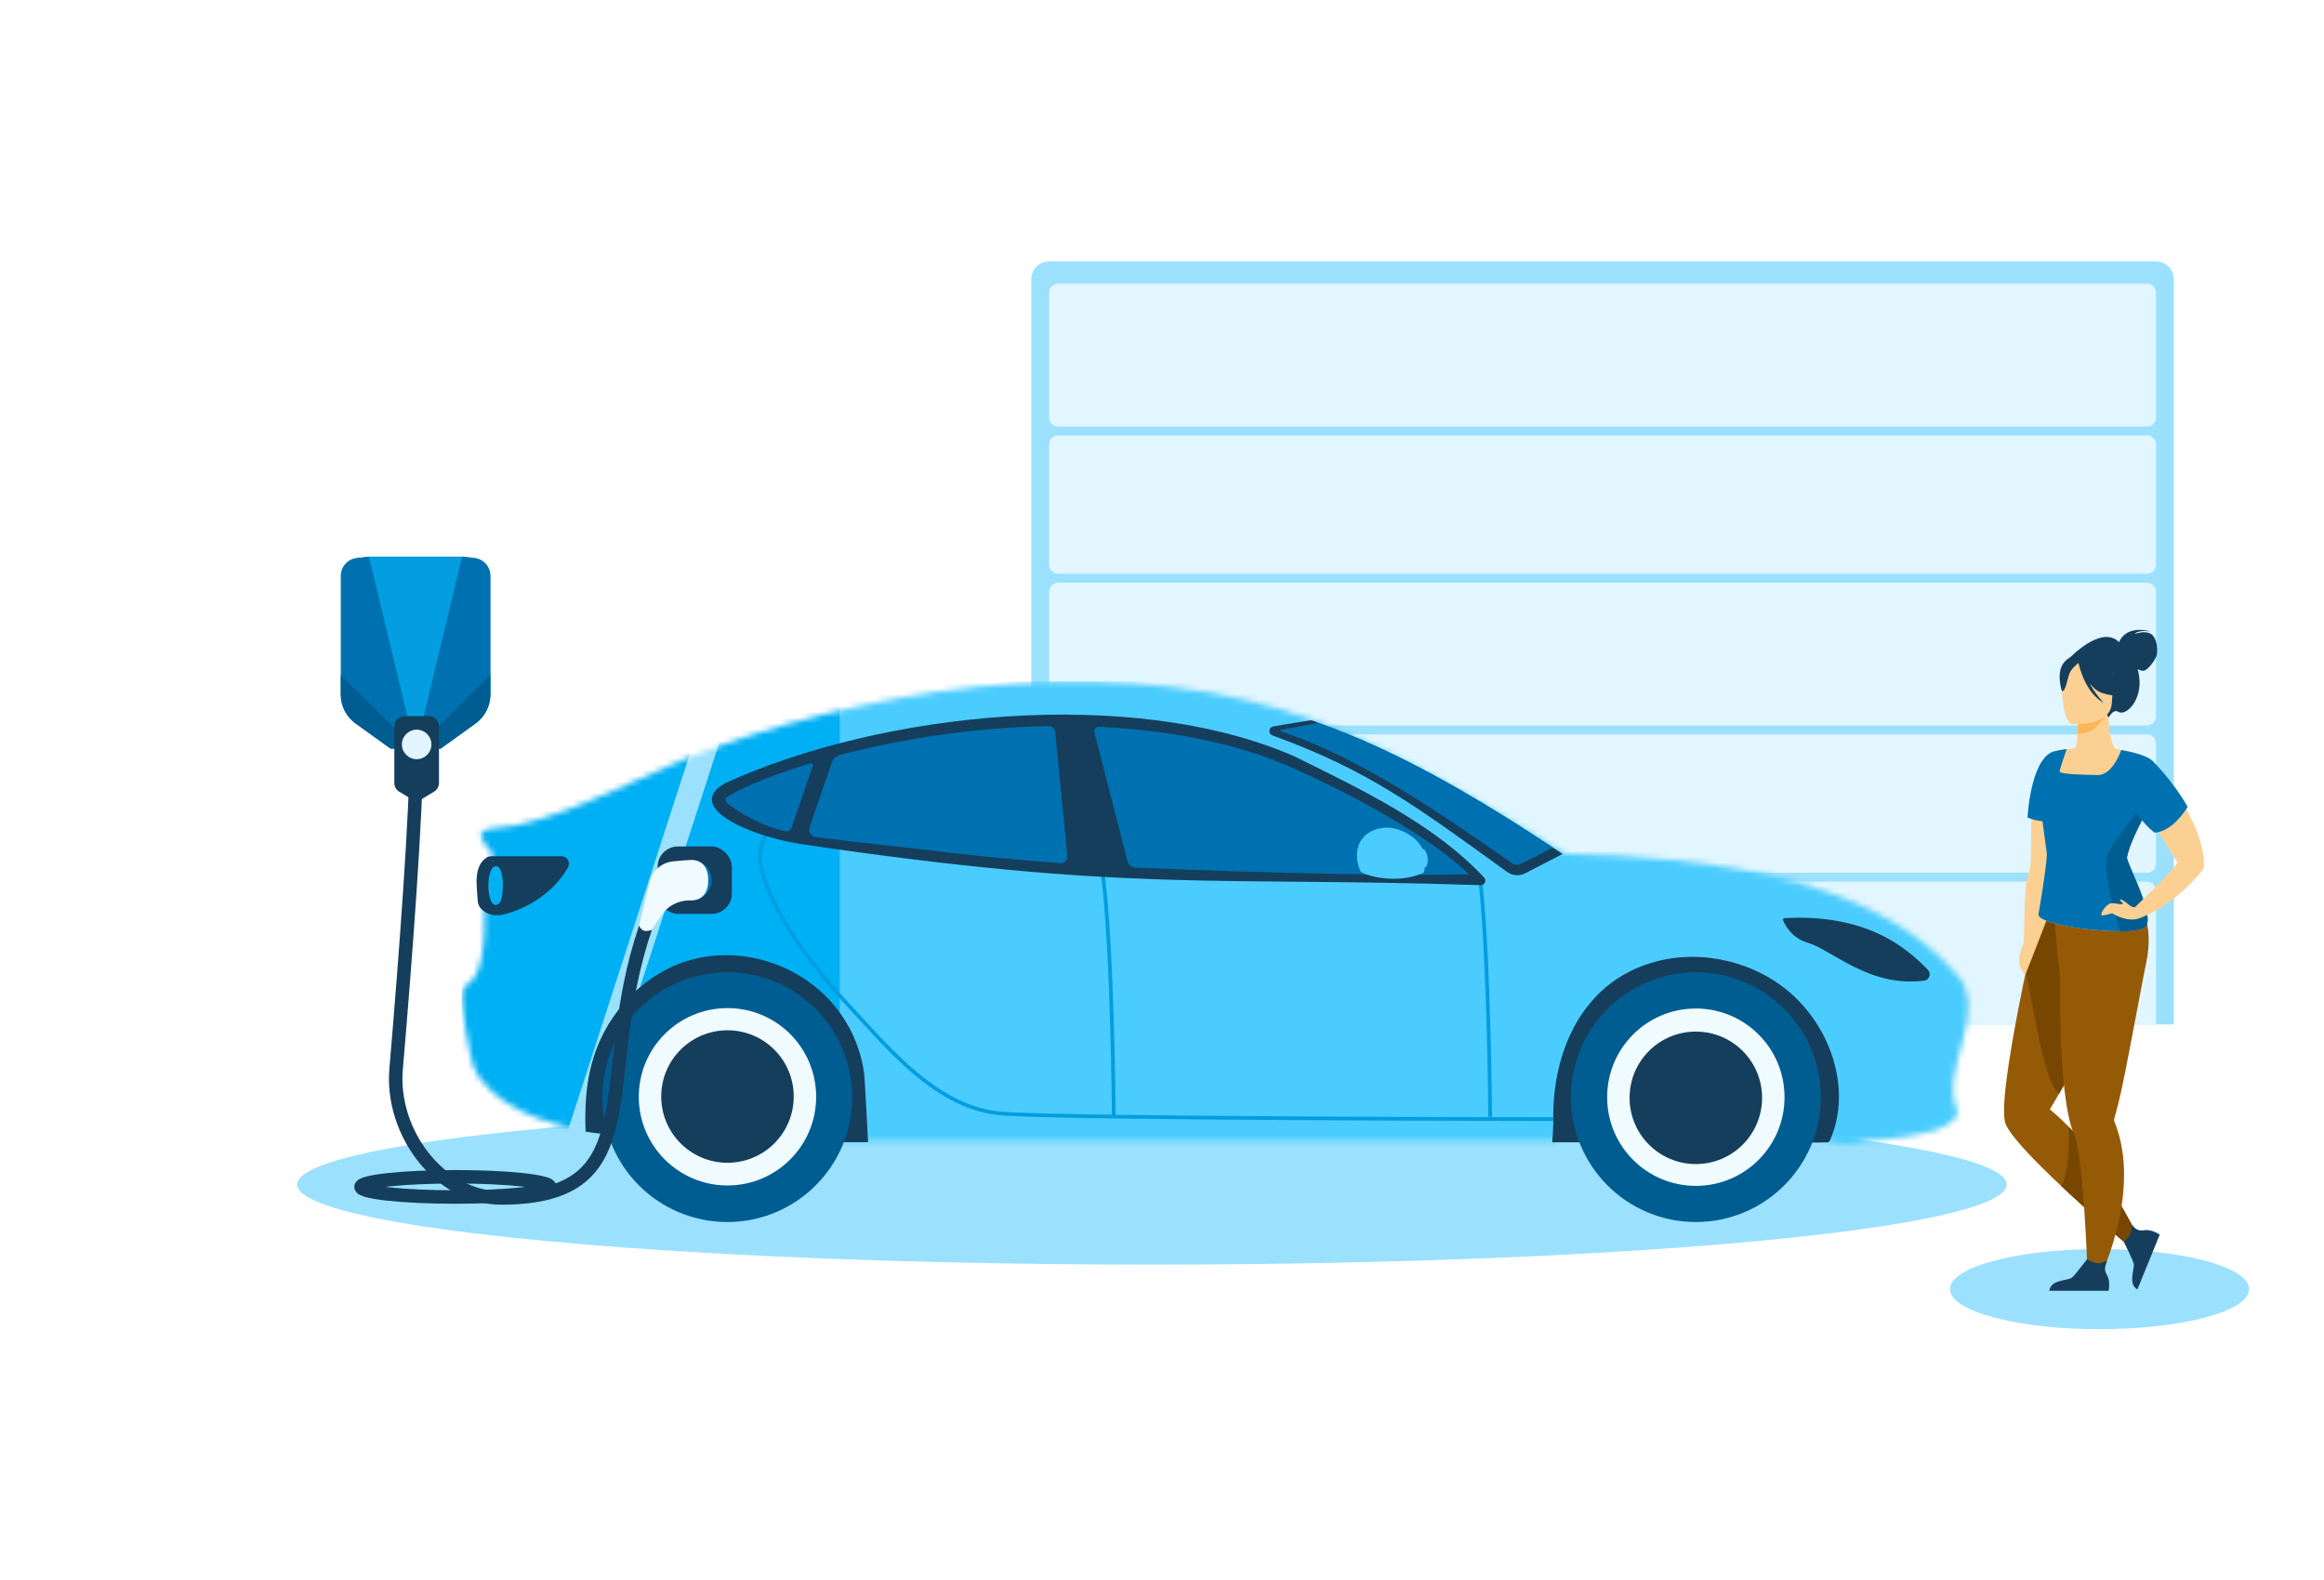 <svg fill="none" height="272" viewBox="0 0 400 272" width="400" xmlns="http://www.w3.org/2000/svg">
<ellipse cx="147.124" cy="13.793" fill="#9BE1FD" rx="147.124" ry="13.793" transform="matrix(1 0 0 -1 51.141 217.708)"></ellipse>
<ellipse cx="25.747" cy="6.896" fill="#9BE1FD" rx="25.747" ry="6.896" transform="matrix(1 0 0 -1 335.624 228.823)"></ellipse>
<path d="M374.153 176.364H177.491V48.073C177.491 46.376 178.867 45 180.564 45H371.08C372.777 45 374.153 46.376 374.153 48.073V176.364Z" fill="#9BE1FD"></path>
<path d="M371.081 176.364H180.564V153.318C180.564 152.469 181.252 151.781 182.101 151.781H369.544C370.393 151.781 371.081 152.469 371.081 153.318V176.364Z" fill="#E1F6FF"></path>
<path d="M369.544 124.894H182.101C181.252 124.894 180.564 124.206 180.564 123.357V101.848C180.564 100.999 181.252 100.311 182.101 100.311H369.544C370.393 100.311 371.081 100.999 371.081 101.848V123.357C371.081 124.206 370.393 124.894 369.544 124.894Z" fill="#E1F6FF"></path>
<path d="M369.544 150.245H182.101C181.252 150.245 180.564 149.557 180.564 148.708V127.967C180.564 127.118 181.252 126.43 182.101 126.43H369.544C370.393 126.43 371.081 127.118 371.081 127.967V148.708C371.081 149.557 370.393 150.245 369.544 150.245Z" fill="#E1F6FF"></path>
<path d="M369.544 98.775H182.101C181.252 98.775 180.564 98.087 180.564 97.238V76.497C180.564 75.648 181.252 74.96 182.101 74.96H369.544C370.393 74.96 371.081 75.648 371.081 76.497V97.238C371.081 98.087 370.393 98.775 369.544 98.775Z" fill="#E1F6FF"></path>
<path d="M369.544 73.424H182.101C181.252 73.424 180.564 72.736 180.564 71.887V50.377C180.564 49.529 181.252 48.841 182.101 48.841H369.544C370.393 48.841 371.081 49.529 371.081 50.377V71.887C371.081 72.736 370.393 73.424 369.544 73.424Z" fill="#E1F6FF"></path>
<g clip-path="url(#clip0_732_18681)">
<mask height="80" id="mask0_732_18681" maskUnits="userSpaceOnUse" style="mask-type: alpha;" width="260" x="79" y="117">
<path d="M337.225 168.265C322.645 150.899 294.15 147.589 269.234 146.937L268.432 146.442C255.105 138.221 241.457 129.802 226.787 124.225C194.198 112.202 155.208 117.262 123.155 128.613C112.355 132.433 99.32 139.946 88.771 142.093C84.426 142.975 79.968 141.762 85.066 147.269C82.253 148.943 83.382 152.866 83.358 155.524C83.358 155.524 83.897 165.337 81.575 168.392C80.972 169.184 79.629 169.952 79.478 170.706C79.177 172.215 80.82 181.973 81.499 183.599C84.224 190.091 93.819 193.631 100.914 194.615V194.666C101.617 194.704 114.646 189.989 124.298 190.577C133.951 191.165 144.907 196.391 144.907 196.391C145.149 196.391 266.716 196.404 266.911 196.417C267.753 196.417 280.173 193.146 292.103 193.146C304.015 193.146 314.263 196.394 314.431 196.391H314.732C316.629 197.119 319.204 197.119 321.1 196.391C324.792 196.174 332.377 195.561 335.366 193.529H335.203L335.366 193.49L335.425 193.45C336.218 192.909 337.167 192.261 336.885 191.126C333.897 184.303 341.984 174.935 337.225 168.265Z" fill="#00B0F4"></path>
</mask>
<g mask="url(#mask0_732_18681)">
<rect fill="#4BCCFF" height="93.066" width="260.375" x="79.441" y="117.306"></rect>
<rect fill="#00B0F4" height="93.066" width="65.094" x="79.441" y="117.306"></rect>
<g filter="url(#filter0_f_732_18681)">
<rect fill="#9BE1FD" height="84.612" transform="matrix(0.966 0.257 -0.308 0.951 75.226 117.306)" width="4.234"></rect>
</g>
<g filter="url(#filter1_f_732_18681)">
<rect fill="#9BE1FD" height="84.612" transform="matrix(0.966 0.257 -0.308 0.951 122.775 117.306)" width="4.234"></rect>
</g>
</g>
<g clip-path="url(#clip1_732_18681)">
<path clip-rule="evenodd" d="M96.65 147.401C97.642 147.401 98.231 148.486 97.742 149.368C95.431 153.47 90.81 156.55 86.289 157.508C84.845 157.687 83.79 157.38 82.886 156.524C82.484 156.141 82.245 155.617 82.22 155.068C82.095 152.499 81.392 149.138 83.828 147.579L83.84 147.592C84.041 147.464 84.305 147.401 84.556 147.401H96.65ZM85.422 149.113C83.313 148.998 83.777 157.853 86.038 155.349C86.728 154.594 86.891 149.19 85.422 149.113Z" fill="#153E5C" fill-rule="evenodd"></path>
<path d="M307.136 158.058C306.96 158.058 306.835 158.249 306.897 158.415C307.224 159.272 308.417 161.482 311.054 162.262C315.399 163.553 321.716 170.044 331.21 168.817C332.089 168.702 332.441 167.591 331.813 166.939C328.134 163.169 321.339 157.278 307.136 158.058Z" fill="#153E5C"></path>
<path d="M131.88 143.567L132.193 143.654C131.935 144.543 130.639 146.158 131.33 149.196C132.216 153.065 134.359 157.268 137.139 161.423C139.916 165.576 143.317 169.664 146.7 173.304C150.102 176.964 153.817 181.263 158.062 184.768C162.304 188.269 167.04 190.947 172.458 191.387C175.146 191.605 182.221 191.772 191.379 191.902C191.377 191.69 191.374 191.394 191.37 191.021C191.361 190.209 191.346 189.034 191.323 187.586C191.277 184.689 191.199 180.693 191.07 176.303C190.811 167.518 190.346 157.167 189.526 150.853L190.17 150.771C190.994 157.12 191.459 167.504 191.718 176.286C191.848 180.679 191.926 184.677 191.971 187.576C191.994 189.025 192.009 190.201 192.018 191.013C192.023 191.396 192.025 191.699 192.027 191.912C201.485 192.043 213.062 192.135 224.303 192.199C235.547 192.263 246.446 192.299 254.535 192.319C258.579 192.329 261.92 192.335 264.251 192.339C265.416 192.341 266.328 192.342 266.949 192.343C267.259 192.343 267.497 192.342 267.657 192.343C267.737 192.343 267.799 192.344 267.839 192.344H267.899C267.899 192.347 267.9 192.379 267.9 192.663C267.9 192.975 267.899 192.983 267.899 192.983H267.838C267.797 192.983 267.737 192.982 267.657 192.982C267.497 192.981 267.258 192.982 266.948 192.982C266.327 192.981 265.414 192.98 264.249 192.978C261.919 192.974 258.577 192.968 254.532 192.958C246.443 192.938 235.544 192.902 224.299 192.838C201.821 192.71 177.935 192.472 172.405 192.023C166.798 191.568 161.937 188.801 157.646 185.258C153.358 181.719 149.601 177.372 146.222 173.736C142.823 170.079 139.398 165.964 136.597 161.775C133.797 157.59 131.607 153.313 130.697 149.337C129.958 146.088 131.374 144.149 131.568 143.479L131.88 143.567Z" fill="#039DE0"></path>
<path d="M255.15 151.94C255.886 158.625 256.301 168.714 256.532 177.122C256.647 181.328 256.716 185.116 256.757 187.853C256.777 189.222 256.79 190.328 256.798 191.092C256.802 191.474 256.805 191.77 256.806 191.971C256.807 192.071 256.809 192.148 256.809 192.199V192.276L256.161 192.281V192.204C256.16 192.153 256.159 192.076 256.158 191.976C256.156 191.775 256.153 191.479 256.149 191.098C256.141 190.335 256.129 189.231 256.109 187.863C256.068 185.128 255.999 181.342 255.883 177.139C255.653 168.731 255.237 158.666 254.504 152.01L255.15 151.94Z" fill="#039DE0"></path>
<path d="M225.64 123.994C225.78 124.016 226.226 124.136 226.91 124.454C226.917 124.454 226.924 124.453 226.93 124.452C241.043 129.43 254.851 137.691 267.29 145.914L268.12 146.458C268.421 146.657 268.723 146.859 268.949 147.012L262.415 150.391C261.424 150.851 260.256 150.723 259.364 150.084C243.767 138.813 235.578 132.628 219.014 126.609C218.248 126.328 218.336 125.216 219.127 125.063C221.752 124.577 224.635 124.173 225.64 123.994Z" fill="#153E5C"></path>
<path d="M226.93 124.452C241.043 129.43 254.851 137.691 267.29 145.914C266.646 146.184 263.344 148.014 261.575 148.755C261.135 148.934 260.658 148.883 260.268 148.615C247.81 139.912 233.883 130.315 220.546 125.945C220.383 125.894 220.396 125.651 220.558 125.625C223.085 125.167 226.012 124.571 226.93 124.452Z" fill="#0071B0"></path>
<path d="M137.543 145.266C194.269 153.687 208.748 150.863 254.863 152.384C255.528 152.41 255.918 151.592 255.465 151.093C246.838 141.829 234.053 135.772 222.738 130.187C194.984 118.073 151.821 122.443 124.658 134.89C117.788 138.992 128.94 143.886 137.543 145.253V145.266Z" fill="#153E5C"></path>
<path d="M180.465 124.999C168.421 125.216 155.964 126.98 144.573 129.97C143.908 130.149 143.38 130.647 143.154 131.299C142.325 133.702 140.303 139.631 139.349 142.417C139.085 143.183 139.588 144.001 140.379 144.103C143.769 144.525 151.932 145.522 156.529 145.969C166.425 147.209 174.851 148.039 182.512 148.602C183.215 148.653 183.793 148.052 183.718 147.337C183.291 143.068 181.997 130.047 181.62 126.047C181.558 125.446 181.068 124.999 180.478 125.012L180.465 124.999Z" fill="#0071B0"></path>
<path d="M221.961 131.964C212.931 128.028 201.679 125.702 189.158 125.127C188.643 125.102 188.254 125.6 188.38 126.098L194.056 148.27C194.219 148.883 194.747 149.33 195.375 149.356C205.974 149.816 234.933 150.902 252.842 150.506C242.946 140.998 221.961 131.964 221.961 131.964Z" fill="#0071B0"></path>
<path d="M139.894 131.836C139.981 131.581 139.73 131.338 139.479 131.415C130.852 133.996 126.645 136.27 125.112 137.216C124.761 137.433 124.773 137.919 125.087 138.2C126.745 139.619 131.14 142.302 135.247 143.107C135.674 143.184 136.076 142.941 136.227 142.532C136.967 140.385 139.203 133.881 139.894 131.849V131.836Z" fill="#0071B0"></path>
<path d="M238.466 142.481C234.711 142.698 232.765 145.573 233.845 149.164C233.92 149.407 234.134 150.02 234.309 150.135C235.289 150.787 240.3 152.257 244.896 150.314C245.197 150.199 245.16 149.611 245.223 149.356C246.127 148.998 245.788 146.302 244.833 146.11C243.841 144.002 240.764 142.353 238.466 142.481Z" fill="#4BCCFF"></path>
<path d="M114.577 166.965C111.927 168.358 109.528 170.249 107.519 172.549C101.717 179.207 100.474 186.529 100.788 194.81C110.621 196.497 143.034 196.624 143.034 196.624C145.094 196.65 147.304 196.624 149.414 196.624C149.389 196.624 148.874 185.775 148.723 184.715C148.045 179.795 145.734 175.079 142.13 171.501C135.047 164.447 123.657 162.198 114.577 166.952V166.965Z" fill="#153E5C"></path>
<path d="M125.185 210.372C113.305 210.372 103.685 200.752 103.685 188.873C103.685 176.993 113.318 167.373 125.185 167.373C137.053 167.373 146.685 176.993 146.685 188.873C146.685 200.752 137.053 210.372 125.185 210.372Z" fill="#005D91"></path>
<path d="M125.216 204.08C116.789 204.08 109.945 197.247 109.945 188.813C109.945 180.378 116.777 173.546 125.216 173.546C133.655 173.546 140.474 180.378 140.474 188.813C140.474 197.247 133.643 204.08 125.216 204.08Z" fill="#F0FBFF"></path>
<path d="M125.211 200.173C118.919 200.173 113.808 195.072 113.808 188.77C113.808 182.468 118.906 177.366 125.211 177.366C131.515 177.366 136.614 182.468 136.614 188.77C136.614 195.072 131.515 200.173 125.211 200.173Z" fill="#153E5C"></path>
<path d="M283.478 165.985C280.526 166.995 277.814 168.567 275.553 170.688C269.337 176.566 267.114 185.333 267.353 193.396C267.302 194.482 267.265 195.568 267.164 196.655C268.219 196.655 290.912 196.642 290.912 196.642H310.214C311.37 196.77 314.71 196.642 314.71 196.642L314.974 196.31C318.892 187.416 314.974 176.336 307.351 170.266C300.821 165.078 291.54 163.251 283.478 165.998V165.985Z" fill="#153E5C"></path>
<path d="M291.891 210.372C280.01 210.372 270.391 200.752 270.391 188.873C270.391 176.993 280.023 167.373 291.891 167.373C303.758 167.373 313.391 176.993 313.391 188.873C313.391 200.752 303.758 210.372 291.891 210.372Z" fill="#005D91"></path>
<path d="M291.883 204.15C283.452 204.15 276.616 197.317 276.616 188.883C276.616 180.449 283.452 173.616 291.883 173.616C300.315 173.616 307.15 180.449 307.15 188.883C307.15 197.317 300.315 204.15 291.883 204.15Z" fill="#F0FBFF"></path>
<path d="M291.882 200.396C285.59 200.396 280.479 195.295 280.479 188.993C280.479 182.691 285.578 177.589 291.882 177.589C298.186 177.589 303.285 182.691 303.285 188.993C303.285 195.295 298.186 200.396 291.882 200.396Z" fill="#153E5C"></path>
</g>
</g>
<path d="M111.103 159.714C102.156 185.85 112.449 206.23 86.3 206.23C75.53 206.23 67.259 194.814 68.174 184.084C69.853 164.394 71.665 139.873 71.665 129.291" stroke="#153E5C" stroke-width="2.321"></path>
<path d="M58.843 99.125C58.843 97.568 60.008 96.256 61.554 96.073L63.694 95.818H71.618H79.543L81.683 96.073C83.229 96.256 84.394 97.568 84.394 99.125V119.563C84.394 121.541 83.442 123.399 81.835 124.554L75.845 128.862H67.344L61.388 124.555C59.789 123.399 58.843 121.546 58.843 119.573V99.125Z" fill="#039DE0"></path>
<path d="M79.541 95.818L81.681 96.073C83.228 96.256 84.392 97.568 84.392 99.125V119.563C84.392 121.541 83.44 123.399 81.834 124.554L75.843 128.862H71.593L79.541 95.818Z" fill="#0071B0"></path>
<path d="M84.392 116.182V119.562C84.392 121.541 83.44 123.398 81.834 124.553L75.843 128.861H71.593L84.392 116.182Z" fill="#005D91"></path>
<path d="M63.502 95.818L61.362 96.073C59.815 96.256 58.651 97.568 58.651 99.125V119.563C58.651 121.541 59.603 123.399 61.209 124.554L67.2 128.862H71.45L63.502 95.818Z" fill="#0071B0"></path>
<path d="M58.651 116.182V119.562C58.651 121.541 59.603 123.398 61.209 124.553L67.2 128.861H71.45L58.651 116.182Z" fill="#005D91"></path>
<path d="M67.871 125.019C67.871 124.064 68.645 123.29 69.6 123.29H73.827C74.781 123.29 75.556 124.064 75.556 125.019V134.802C75.556 135.407 75.239 135.969 74.721 136.282L72.607 137.558C72.058 137.89 71.369 137.89 70.819 137.558L68.706 136.282C68.188 135.969 67.871 135.407 67.871 134.802V125.019Z" fill="#153E5C"></path>
<circle cx="71.714" cy="128.153" fill="#E1F6FF" r="2.542"></circle>
<rect fill="#153E5C" height="11.605" rx="3.482" width="12.766" x="113.195" y="145.721"></rect>
<circle cx="118.998" cy="151.523" fill="#0071B0" r="3.482"></circle>
<ellipse cx="78.38" cy="204.327" rx="16.247" ry="1.741" stroke="#153E5C" stroke-width="2.321"></ellipse>
<path d="M115.841 148.285C117.152 148.157 118.48 148.042 118.998 148.042C120.158 148.042 121.899 148.622 121.899 151.523C121.899 154.424 120.158 155.005 118.998 155.005H118.645C116.692 155.005 114.87 155.987 113.797 157.619L112.18 160.077C112.18 160.077 111.454 160.382 110.874 160.227C110.294 160.072 109.99 159.325 109.99 159.325L111.843 151.772C112.306 149.88 113.902 148.475 115.841 148.285Z" fill="#F0FBFF"></path>
<path d="M345.196 193.468C346.035 195.606 350.332 200.008 354.758 204.165C360.045 209.131 365.52 213.748 365.52 213.748C365.52 213.748 368.022 214.51 366.932 210.838C366.932 210.838 360.896 199.783 358.304 196.519C357.563 195.588 356.799 194.736 356.081 193.996C354.29 192.142 352.804 190.983 352.804 190.983C352.804 190.983 353.144 190.439 353.695 189.498C356.39 184.898 364.123 170.817 361.733 164.564C358.857 157.033 351.71 153.64 351.71 153.64C351.71 153.64 349.442 163.171 347.531 172.968C345.771 181.981 344.312 191.222 345.195 193.47L345.196 193.468Z" fill="#955A06"></path>
<path d="M348.731 167.555C350.048 173.588 351.832 186.354 354.4 188.314C357.094 183.714 364.189 170.991 361.799 164.738C358.923 157.207 351.776 153.814 351.776 153.814C351.776 153.814 352.293 153.376 350.381 163.173L348.731 167.555Z" fill="#774600"></path>
<path d="M354.761 204.165C360.048 209.132 365.523 213.748 365.523 213.748C365.523 213.748 368.025 214.51 366.935 210.838C366.935 210.838 360.898 199.783 358.307 196.52C357.566 195.589 356.802 194.737 356.084 193.997C356.169 196.819 356.089 201.606 354.761 204.167V204.165Z" fill="#774600"></path>
<path d="M348.564 167.862C348.564 167.862 354.828 152.191 354.497 151.738C354.292 151.454 353.894 142.905 353.623 136.479C353.458 132.572 353.34 129.448 353.34 129.448C353.34 129.448 350.564 130.434 349.9 137.165C349.771 138.463 349.696 139.686 349.651 140.827C349.465 145.604 349.815 148.969 349.099 150.559C348.211 152.531 348.529 161.528 348.256 162.434C347.983 163.341 346.572 165.606 348.562 167.862H348.564Z" fill="#FCD093"></path>
<path d="M353.517 157.418L354.017 155.582C357.533 157.1 367.873 154.882 367.873 154.882C367.873 154.882 370.953 158.521 369.368 165.904C368.594 169.508 365.854 184.904 364.734 189.412C364.327 191.047 364.013 192.206 363.886 192.669C363.886 192.67 363.884 192.672 363.884 192.674C363.846 192.815 363.876 192.958 363.929 193.095C364.406 194.271 364.765 195.476 365.027 196.691C367.584 208.637 360.577 221.832 360.577 221.832L359.378 221.13C359.378 221.13 358.912 205.211 357.67 198.024C357.459 196.805 357.227 195.836 356.969 195.24C356.22 193.504 355.693 190.77 355.325 187.556C354.631 181.482 354.506 173.696 354.546 167.707C354.43 167.695 353.517 157.418 353.517 157.418Z" fill="#955A06"></path>
<path d="M369.383 159.365C370.811 157.209 365.908 148.397 366.081 147.567C366.425 145.93 367.231 144.116 368.022 142.486C368.815 140.856 369.589 139.406 369.867 138.5C369.613 138.146 369.363 137.815 369.131 137.502C368.78 137.021 368.474 136.58 368.277 136.166C368.059 135.716 367.966 135.296 368.071 134.891C368.151 134.584 368.26 134.279 368.392 133.978C368.454 133.837 368.519 133.698 368.588 133.558C369.318 132.101 370.41 130.914 370.41 130.914C368.683 129.81 365.962 129.248 365.937 129.331C365.736 129.264 365.556 129.216 365.413 129.18C365.313 129.155 365.211 129.13 365.11 129.106C364.767 129.025 364.422 128.954 364.124 128.899C363.503 128.278 362.762 125.981 362.985 122.595L362.685 122.634L357.655 123.312C357.655 123.312 357.672 124.88 357.585 126.348C357.517 127.496 357.385 128.585 357.132 128.823C356.742 128.854 356.508 128.877 356.508 128.877C356.508 128.877 356.508 128.877 356.504 128.881C356.504 128.884 356.499 128.887 356.496 128.892C356.213 128.916 355.951 128.94 355.713 128.967C355.713 128.967 355.693 128.967 355.657 128.972C355.215 129.022 354.849 129.077 354.551 129.13C354.529 129.135 354.509 129.14 354.489 129.141C353.63 129.299 353.339 129.447 353.339 129.447V129.462C353.38 131.042 350.823 133.806 351.001 137.38C351.007 137.514 352.31 146.883 352.303 147.022C352.198 149.69 350.888 157.203 350.888 157.203C349.692 159.528 368.613 161.583 369.383 159.364V159.365Z" fill="#FCD093"></path>
<path d="M364.727 110.552C364.82 110.293 365.918 107.527 370.285 108.737C370.285 108.737 368.081 108.322 367.42 109.139C367.42 109.139 369.23 108.442 370.292 109.182C371.353 109.923 371.394 112.198 371.188 112.877C370.981 113.556 369.638 115.533 368.83 115.483C368.525 115.465 368.204 115.344 367.924 115.199C368.026 115.571 368.112 115.975 368.179 116.415C368.788 120.485 365.921 123.375 364.58 122.536C363.721 121.999 362.954 123.507 362.954 123.507L356.176 113.31C356.176 113.31 361.695 107.467 364.727 110.552Z" fill="#153E5C"></path>
<path d="M357.655 123.313C357.655 123.313 357.672 124.879 357.585 126.349C360.371 126.44 361.998 124 362.686 122.635L357.655 123.313Z" fill="#F9B759"></path>
<path d="M356.642 124.648C356.642 124.648 363.216 125.157 363.473 121.072C363.729 116.985 364.75 114.299 360.562 113.8C356.376 113.302 355.461 114.809 355.043 116.154C354.625 117.497 354.938 124.41 356.642 124.648Z" fill="#FCD093"></path>
<path d="M355.379 113.892C356.471 112.725 357.224 113.042 357.632 113.437C361.35 111.686 363.49 114.741 363.49 114.741C363.749 117.701 365.768 119.51 365.768 119.51C365.768 119.51 364.522 120.176 361.801 119.298C360.97 119.029 360.253 118.385 359.656 117.62C360.66 119.559 362.101 120.999 362.101 120.999C358.89 119.275 357.846 114.614 357.743 114.122C357.32 114.458 356.479 115.19 356.191 115.942C355.8 116.962 355.52 119.095 354.897 118.984C354.897 118.984 353.74 115.643 355.379 113.892Z" fill="#153E5C"></path>
<path d="M352.721 222.211H362.923C362.923 222.211 363.304 220.589 362.635 219.485C362.042 218.509 362.407 217.845 362.663 217.015C362.2 217.204 361.648 217.505 360.99 217.467C360.482 217.437 359.684 217.065 359.213 216.793C358.773 217.292 357.153 219.558 356.565 219.98C355.899 220.458 352.925 220.287 352.721 222.213V222.211Z" fill="#153E5C"></path>
<path d="M367.886 221.969L371.726 212.545C371.726 212.545 370.362 211.582 369.083 211.785C367.952 211.964 367.521 211.546 366.935 210.835C366.935 211.333 366.87 211.949 366.589 212.544C366.37 213.002 365.954 213.412 365.523 213.745C365.821 214.34 367.088 216.874 367.258 217.576C367.451 218.372 366.174 221.054 367.886 221.969Z" fill="#153E5C"></path>
<path d="M352.303 147.022C352.306 146.944 351.903 143.999 351.545 141.385C350.756 141.299 349.8 141.114 348.973 140.728C349.018 139.587 349.78 129.827 353.895 129.277C354.091 129.224 354.293 129.179 354.488 129.141C354.506 129.138 354.528 129.135 354.549 129.13C355.054 129.035 355.502 128.987 355.655 128.972C355.692 128.969 355.712 128.967 355.712 128.967C355.712 128.967 354.484 132.439 354.509 132.848C354.533 133.256 358.474 133.392 361.067 133.425C363.638 133.459 365.085 129.173 365.108 129.105C365.21 129.128 365.311 129.153 365.411 129.178C365.556 129.214 368.993 129.737 370.41 130.912C370.41 130.912 369.319 132.098 368.588 133.555C368.519 133.694 368.454 133.834 368.392 133.975C368.26 134.274 368.152 134.579 368.071 134.888C367.966 135.293 368.059 135.713 368.277 136.163C368.474 136.576 368.778 137.018 369.131 137.499C369.361 137.811 369.611 138.143 369.867 138.497C369.772 138.809 369.619 139.185 369.426 139.609C369.056 140.422 368.543 141.413 368.024 142.482C367.233 144.112 366.425 145.926 366.082 147.563C365.908 148.395 370.813 157.206 369.383 159.362C369.155 160.018 367.341 160.3 364.932 160.313C359.187 160.343 350.045 158.839 350.889 157.201C350.889 157.201 352.2 149.688 352.305 147.02L352.303 147.022Z" fill="#0071B0"></path>
<path d="M364.934 160.317C367.344 160.305 369.157 160.021 369.385 159.366C370.814 157.209 365.91 148.397 366.085 147.567C366.428 145.93 367.235 144.116 368.026 142.486C368.546 141.417 369.059 140.426 369.428 139.614C369.225 138.814 369.107 138.349 369.107 138.349C369.107 138.349 363.887 144.4 362.689 147.256C361.75 149.496 363.945 157.126 364.934 160.317Z" fill="#005D91"></path>
<path d="M367.415 156.214L368.447 157.998C375.086 155.377 379.314 149.471 379.314 149.471C379.546 146.118 377.972 142.262 376.087 138.937C375.774 138.386 375.454 137.85 375.131 137.334C373.799 138.469 371.936 139.955 370.162 141.037C370.437 141.492 370.769 142.038 371.125 142.621C372.597 145.039 374.5 148.138 374.747 148.384C375.156 148.792 367.417 156.215 367.417 156.215L367.415 156.214Z" fill="#FCD093"></path>
<path d="M370.852 143.345C374.121 143.13 376.53 138.891 376.53 138.891C373.978 134.394 370.414 130.912 370.414 130.912C361.355 134.359 369.375 142.372 370.852 143.345Z" fill="#0071B0"></path>
<path d="M367.414 156.211C367.414 156.211 366.855 156.131 366.492 155.814C366.127 155.497 364.968 154.601 364.9 154.88C364.832 155.157 365.741 155.588 365.263 155.656C364.785 155.725 364.036 155.406 363.285 155.519C362.535 155.633 361.38 157.356 361.736 157.559C362.091 157.763 363.388 157.082 363.729 157.321C364.071 157.559 366.504 158.887 368.447 157.997C370.39 157.107 367.414 156.213 367.414 156.213V156.211Z" fill="#FCD093"></path>
<defs>
<filter color-interpolation-filters="sRGB" filterUnits="userSpaceOnUse" height="98.51" id="filter0_f_732_18681" width="47.071" x="40.706" y="108.846">
<feFlood flood-opacity="0" result="BackgroundImageFix"></feFlood>
<feBlend in="SourceGraphic" in2="BackgroundImageFix" mode="normal" result="shape"></feBlend>
<feGaussianBlur result="effect1_foregroundBlur_732_18681" stdDeviation="4.23"></feGaussianBlur>
</filter>
<filter color-interpolation-filters="sRGB" filterUnits="userSpaceOnUse" height="98.51" id="filter1_f_732_18681" width="47.071" x="88.256" y="108.846">
<feFlood flood-opacity="0" result="BackgroundImageFix"></feFlood>
<feBlend in="SourceGraphic" in2="BackgroundImageFix" mode="normal" result="shape"></feBlend>
<feGaussianBlur result="effect1_foregroundBlur_732_18681" stdDeviation="4.23"></feGaussianBlur>
</filter>
<clipPath id="clip0_732_18681">
<rect fill="white" height="93.066" transform="translate(79.441 117.306)" width="260.375"></rect>
</clipPath>
<clipPath id="clip1_732_18681">
<rect fill="white" height="93.066" transform="translate(79.441 117.306)" width="260.375"></rect>
</clipPath>
</defs>
</svg>
